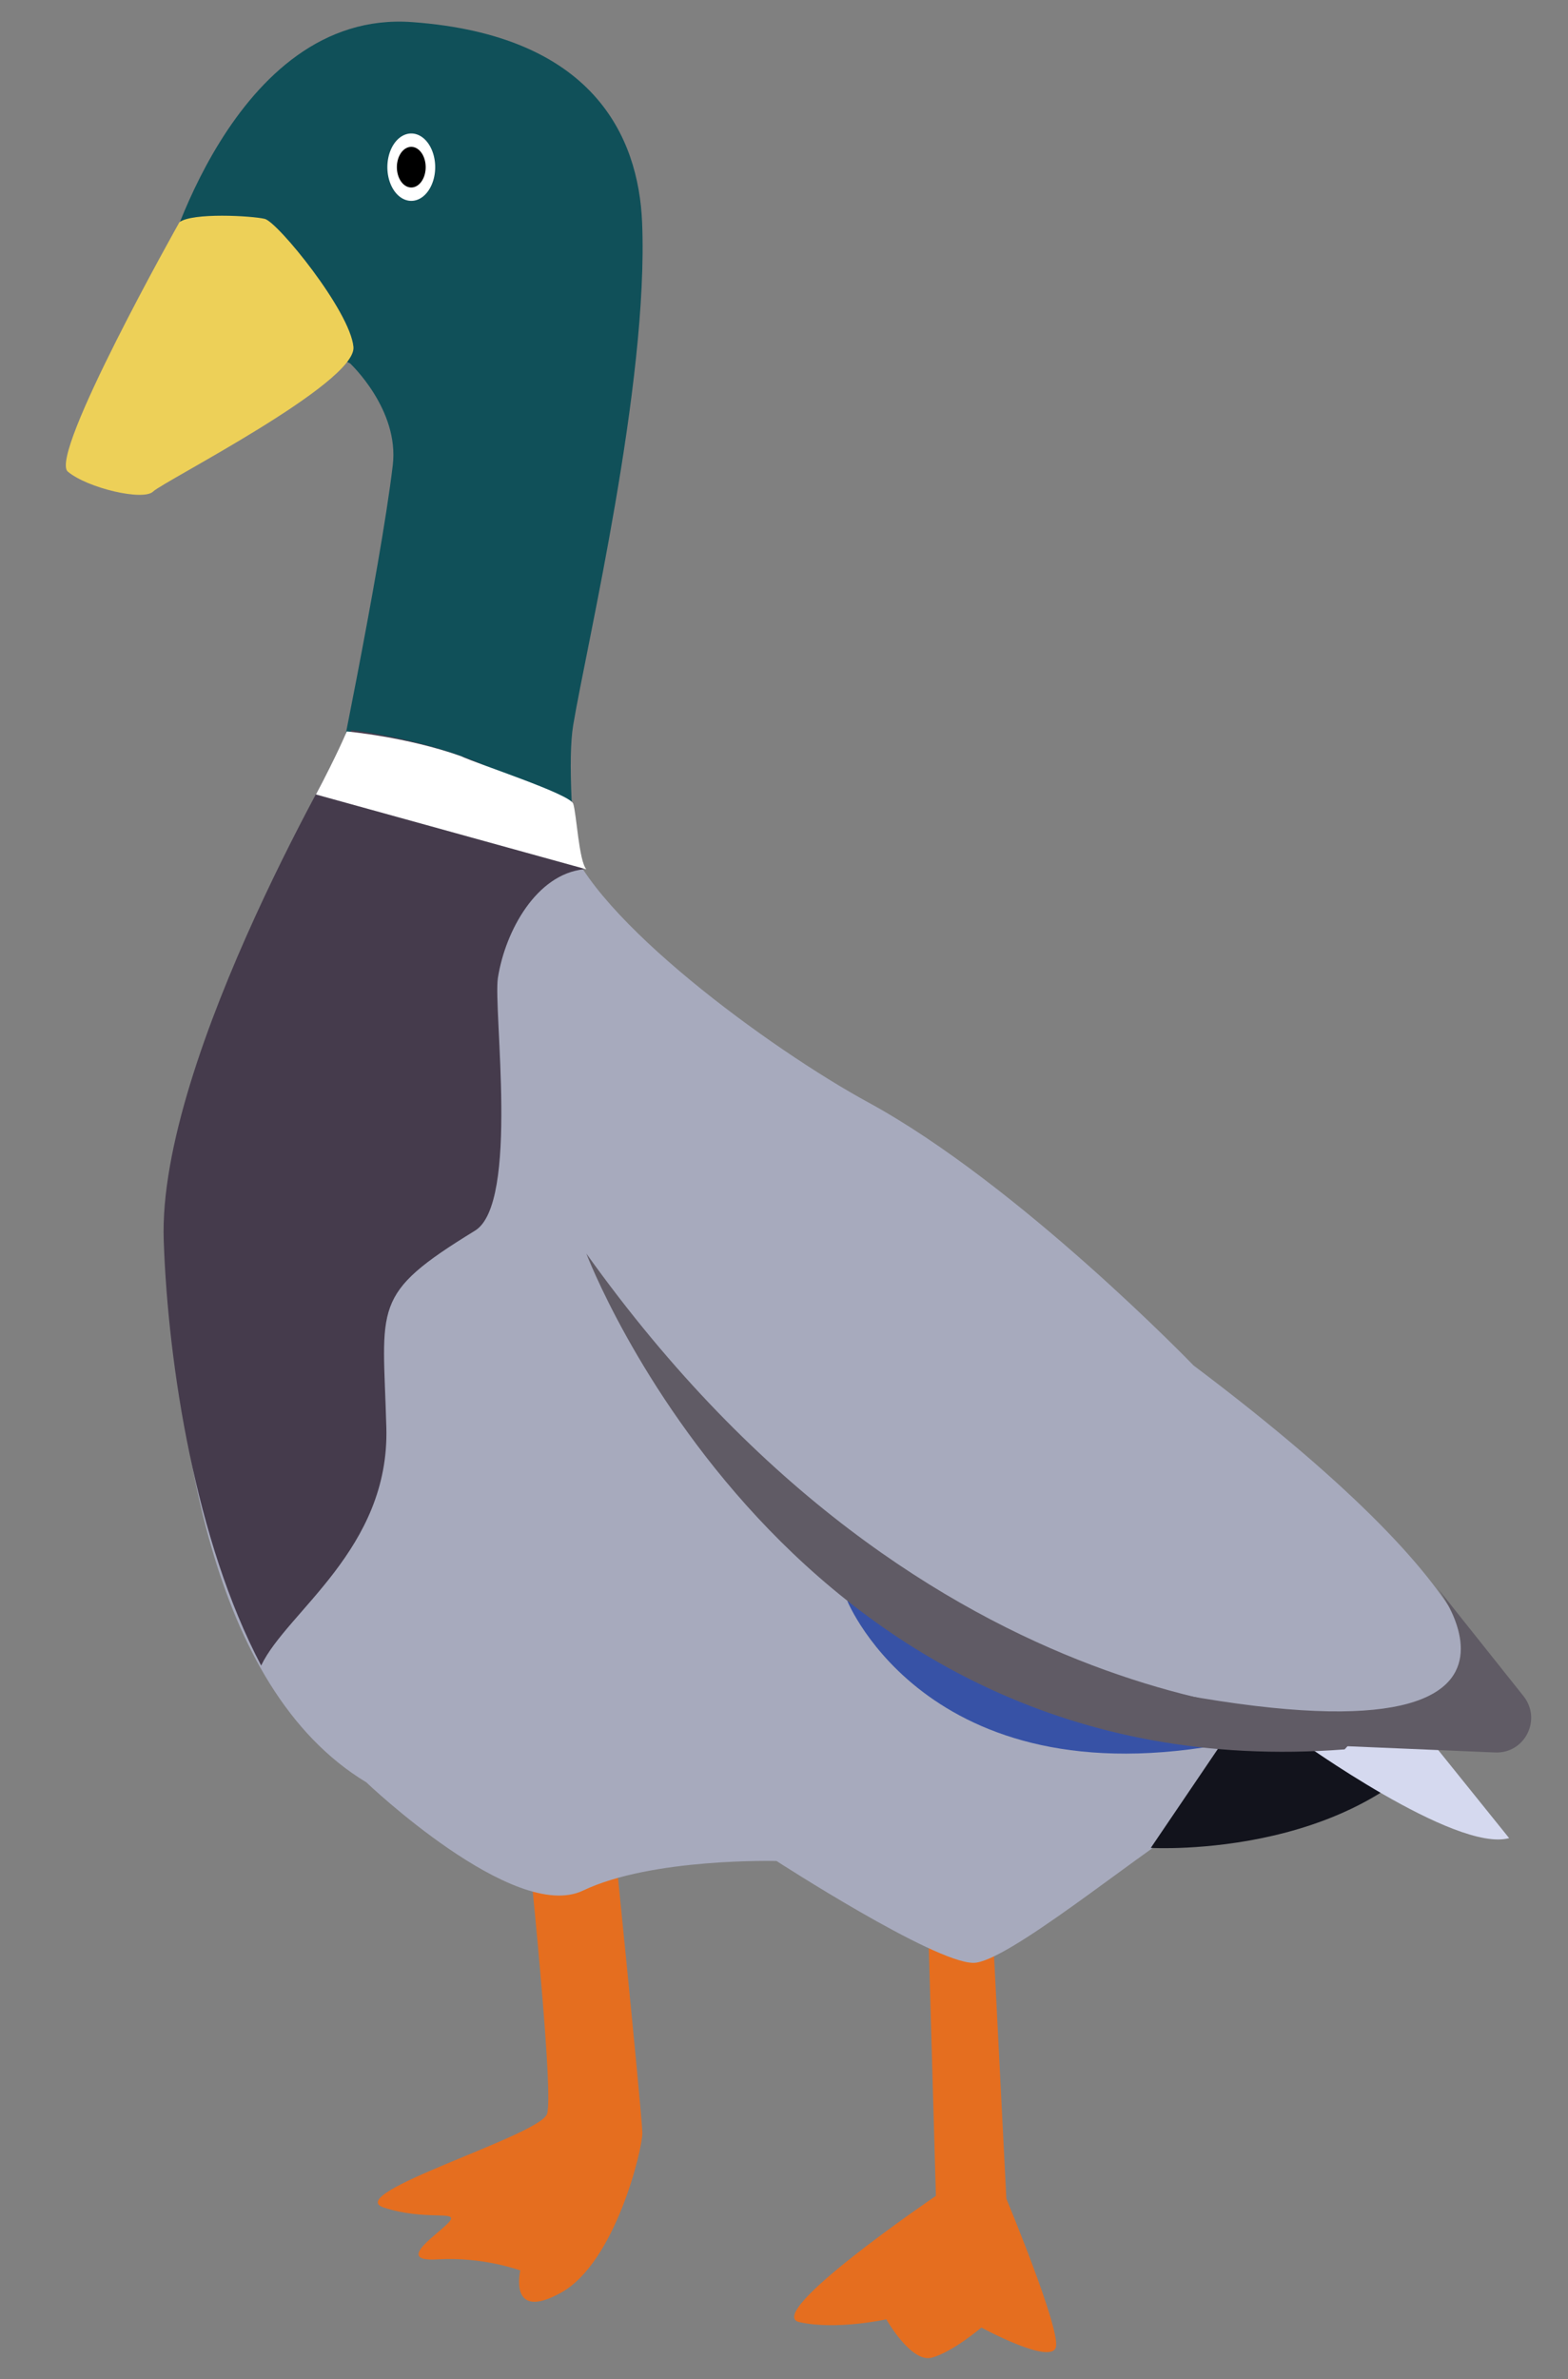 <svg xmlns="http://www.w3.org/2000/svg" version="1.1" xmlns:xlink="http://www.w3.org/1999/xlink" xmlns:svgjs="http://svgjs.dev/svgjs" width="610" height="925"><rect width="100%" height="100%" fill="#808080" stroke="none"/><svg version="1.1" id="SvgjsSvg1275" xmlns="http://www.w3.org/2000/svg" viewBox="0 0 610 925">
<style type="text/css">
	.st0{fill:#E56E1F;}
	.st1{fill:#105059;}
	.st2{fill:#EDD058;}
	.st3{fill:#FFFFFF;}
	.st4{fill:#A7AABD;}
	.st5{fill:#453B4C;}
	.st6{fill:#3752A6;}
	.st7{fill:#12131C;}
	.st8{fill:#D5D9EF;}
	.st9{fill:#605B65;}
</style>
<g>
<path class="st0" d="m 359.3 686.3 l 4.8 167.5 c 0 0 -67.6 45.9 -53.1 49.1 c 14.5 3.2 33.8 -1.1 33.8 -1.1 s 9.7 17.1 17.7 14.9 c 8 -2.1 19.3 -11.7 19.3 -11.7 s 27.4 14.9 29 7.5 c 1.6 -7.5 -19.3 -57.6 -19.3 -57.6 l -8 -157.9 l -24.2 -10.7 z"></path>
<path class="st0" d="m 203.1 695.1 c 0 0 12.9 118.4 9.7 126.9 s -79.7 30.9 -63.6 36.3 c 16.1 5.3 29 1.1 25.8 5.3 c -3.2 4.3 -22.5 16 -4.8 14.9 c 17.7 -1.1 32.2 4.3 32.2 4.3 s -4.8 20.3 16.1 8.5 s 31.4 -55.5 31.4 -61.9 c 0 -6.4 -12.9 -133.3 -12.9 -133.3 l -33.9 -1 z"></path>
<path class="st1" d="m 63.4 105.6 c 0 0 26.8 -102.2 97 -97 c 70.2 5.1 88 44.3 89.4 77.9 c 2.6 62.6 -21.7 164.7 -26.8 195.4 c -4.4 26.2 7.7 111.1 7.7 111.1 l -102.2 -78 c 0 0 19.4 -93 24.3 -134.1 c 2.6 -21.7 -16.6 -39.6 -16.6 -39.6 l -72.8 -35.7 z"></path>
<path class="st2" d="m 69.8 86.4 c 0 0 -51.1 90.7 -43.4 97 c 7.7 6.4 29.4 11.5 33.2 7.7 c 3.8 -3.8 79.2 -42.1 77.9 -56.2 c -1.3 -14 -29.4 -48.5 -34.5 -49.8 c -5.1 -1.2 -28.1 -2.5 -33.2 1.3 z"></path>
<path class="st3" d="m 150.7 65 a 9.3 13.1 0 1 0 18.6 0 a 9.3 13.1 0 1 0 -18.6 0"></path>
<path class="st4" d="m 139 285 c 0 0 -75.6 127.1 -73.1 198.6 s 15.3 172.4 76.6 209.4 c 0 0 57.5 54.9 84.3 42.1 c 26.8 -12.8 75.3 -11.5 75.3 -11.5 s 61.2 39.6 76.6 39.6 c 12.8 0 62.9 -41.4 83 -53.6 c 23 -14 51.1 -2.6 66.4 -26.8 c 4.4 -6.9 34.5 -21.7 34.5 -21.7 c 17.9 1.3 30.6 -33.2 -98.3 -130.2 c 0 0 -67.7 -70.2 -126.4 -102.2 c -38.4 -20.9 -107.3 -71.5 -117.5 -103.4 c -10.2 -32 -81.4 -40.3 -81.4 -40.3 z"></path>
<path class="st5" d="m 218.2 324.1 c -10.2 -31.9 -81.4 -40.2 -81.4 -40.2 s -75.7 127.1 -73.1 198.6 c 1.7 48.7 12.4 116.8 37.9 165.1 c 9.9 -20.9 50 -45.3 48.7 -92.5 c -1.3 -47.8 -6.3 -51.6 34.5 -76.6 c 17.3 -10.6 7 -86.2 8.9 -98.3 c 2.9 -18.4 15.1 -40.3 33.4 -42.2 c -4.2 -4.2 -7.3 -8.7 -8.9 -13.9 z"></path>
<path class="st3" d="m 228.1 338 c -2.9 -3.3 -3.8 -21.5 -5.1 -25.5 c -1.3 -3.8 -36.9 -15.3 -43.7 -18.5 c -21.1 -7.5 -44.4 -9.6 -44.4 -9.6 s -3.8 9.2 -12 24.5 l 105.2 29.1 z"></path>
<path class="st6" d="m 329.6 622.4 c 0 0 32.5 80.8 155.1 54 l -155.1 -54 z"></path>
<path class="st7" d="m 447.7 718.5 c 0 0 86.8 5.1 121.3 -53.6 l -89.3 6.4 l -32 47.2 z"></path>
<path class="st8" d="m 505 676.4 c 0 0 61.2 44.1 82.1 38.3 l -32.3 -40.1 l -49.8 1.8 z"></path>
<path class="st9" d="m 228.1 487.4 c 0 0 79.2 209.4 295 192.8 c 0 0 8.9 -8.9 2.6 -11.5 s -163.5 6.4 -297.6 -181.3 z"></path>
<path class="st9" d="m 461.2 676.3 l 120.4 5.1 c 11.6 0.5 18.3 -12.8 11.1 -21.9 l -33.7 -42.3 c 0 0 66.2 84.6 -154.7 29.7 c -47.7 -11.8 56.9 29.4 56.9 29.4 z"></path>
<path d="m 154.4 65 a 5.6 7.9 0 1 0 11.2 0 a 5.6 7.9 0 1 0 -11.2 0"></path>
</g>
</svg><style>@media (prefers-color-scheme: light) { :root { filter: contrast(1) brightness(0.1); } }
@media (prefers-color-scheme: dark) { :root { filter: contrast(0.385) brightness(4.5); } }
</style></svg>